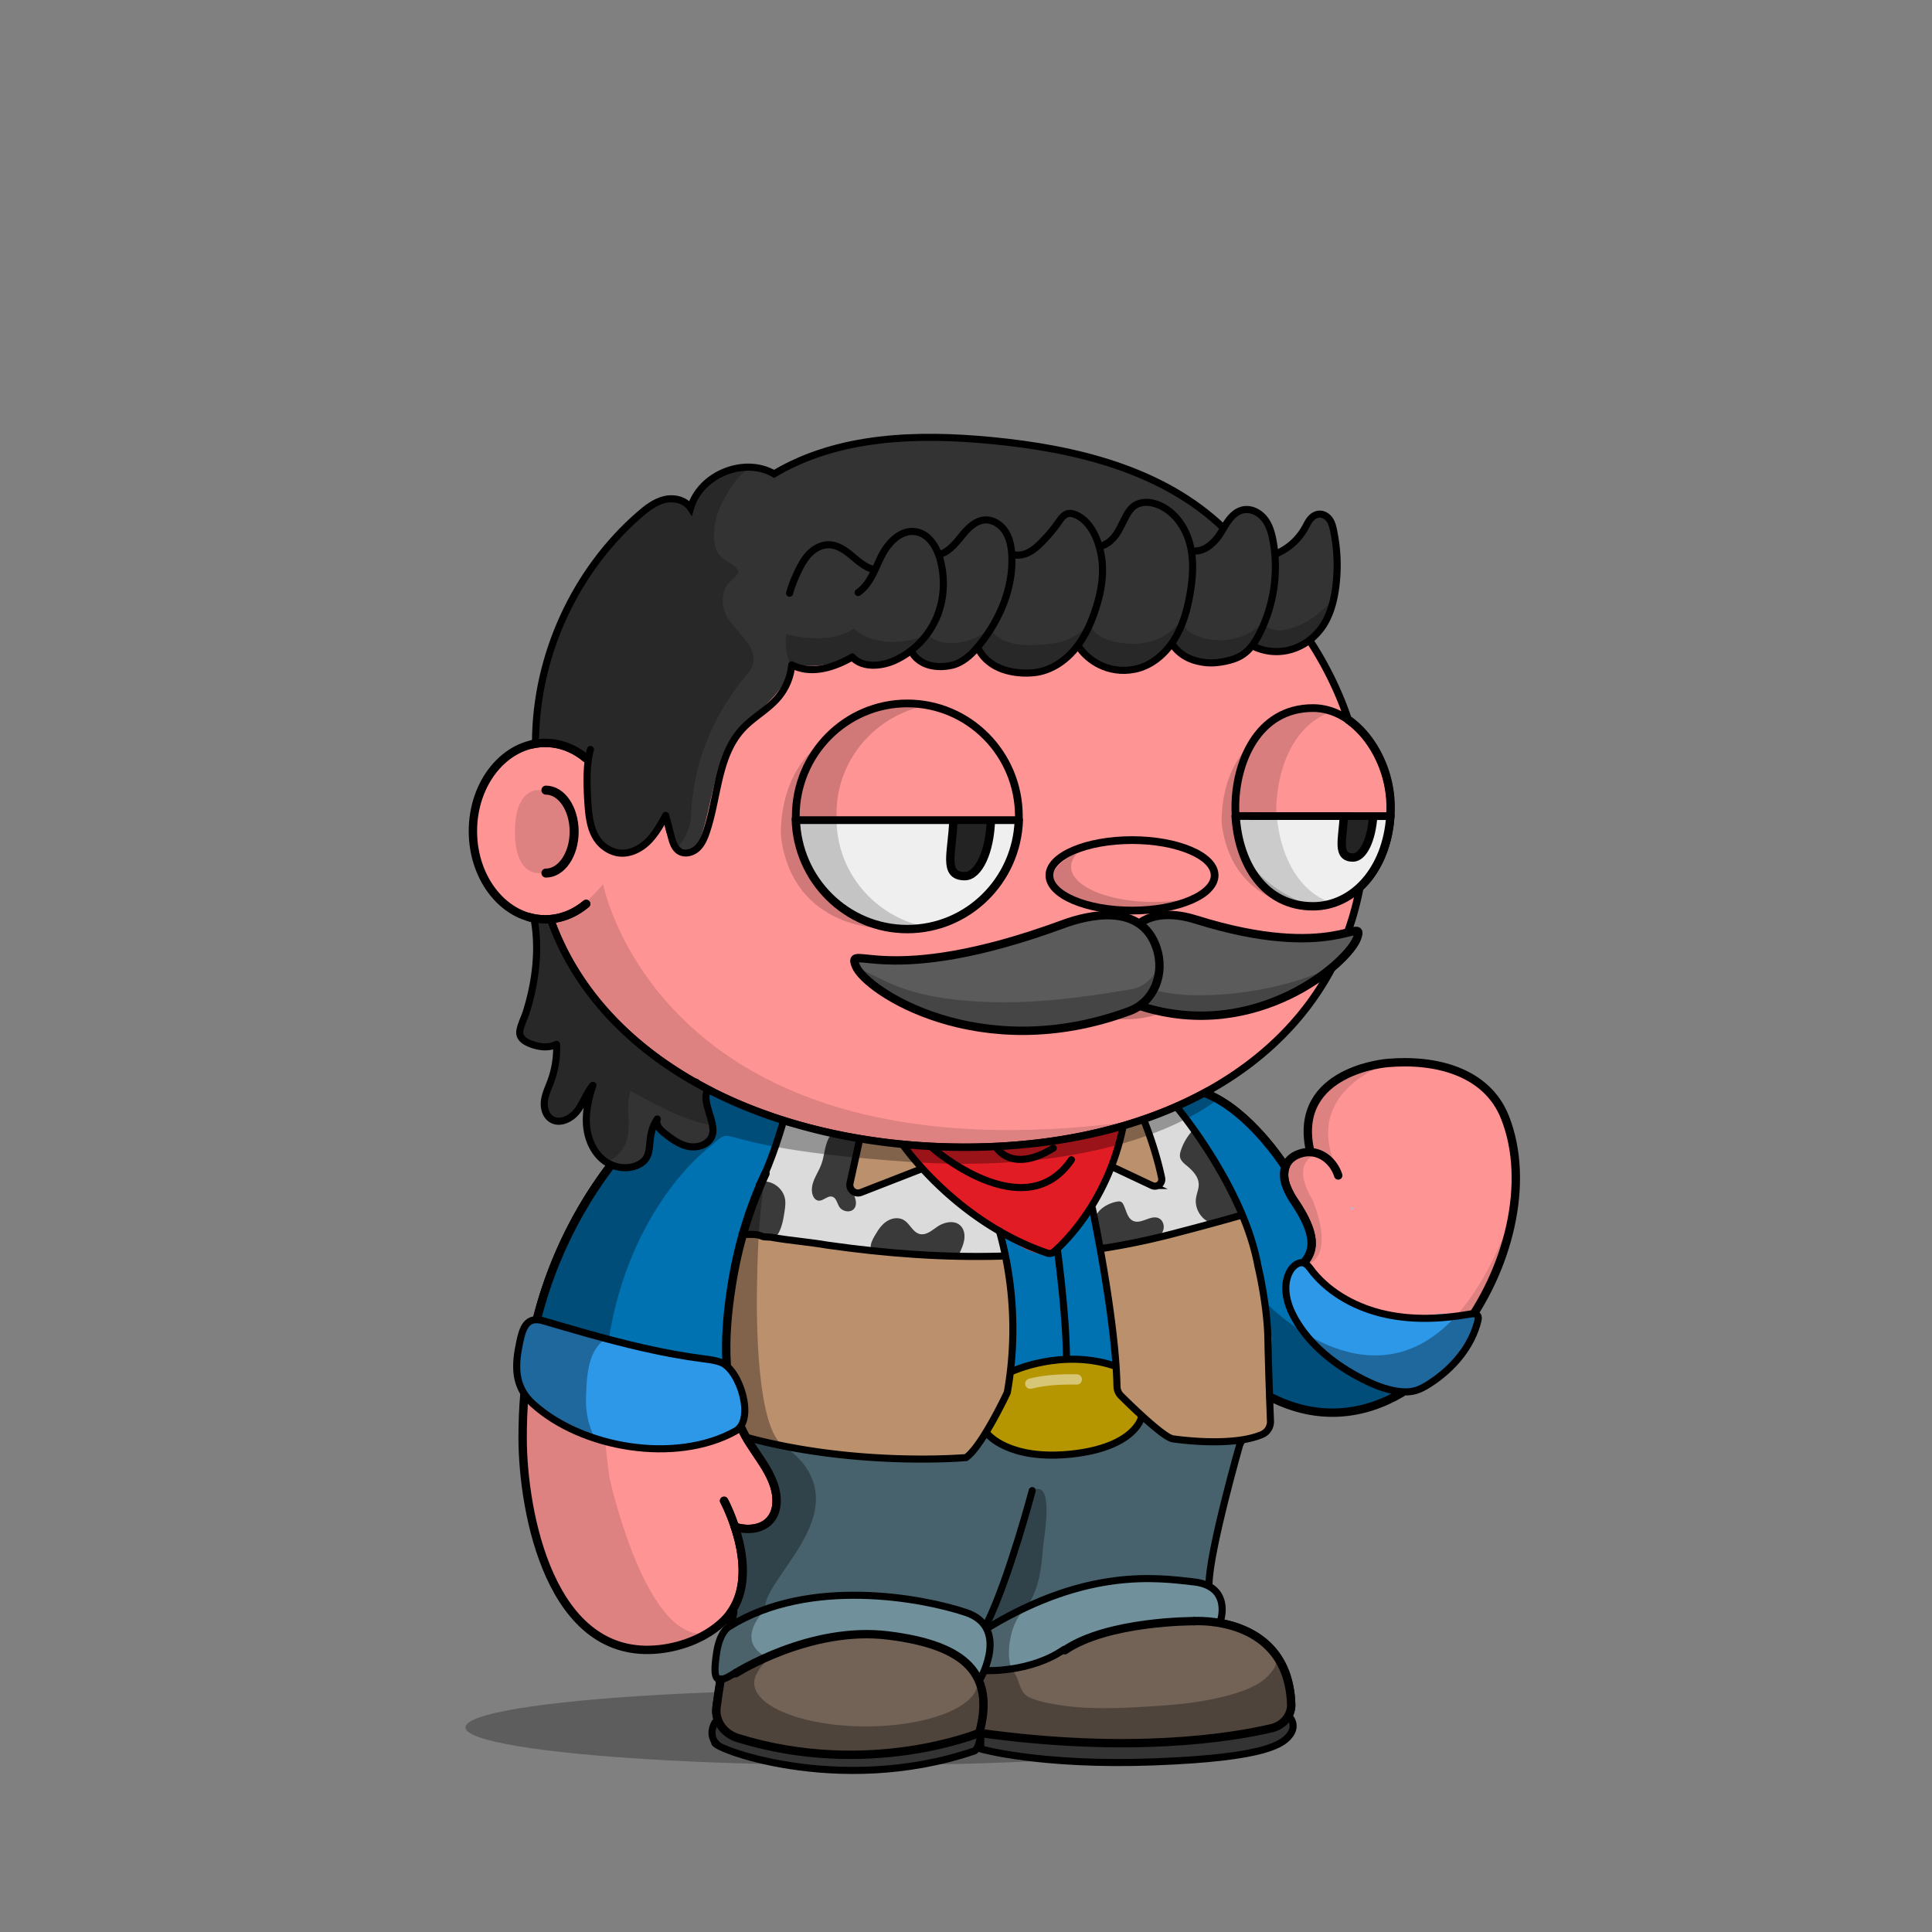 <svg xmlns="http://www.w3.org/2000/svg" xmlns:xlink="http://www.w3.org/1999/xlink" viewBox="0 0 3000 3000" width="100%" height="100%"><rect x="0" y="0" width="3000" height="3000" fill="#808080" stroke="none"/><defs><style>.cls-1-55{opacity:0.27;}.cls-2-55{fill:#ff9494;}.cls-3-55{opacity:0.13;}.cls-4-55,.cls-5-55{fill:none;stroke:#000;stroke-linecap:round;stroke-miterlimit:10;}.cls-4-55{stroke-width:13px;}.cls-5-55{stroke-width:14px;}</style></defs><g id="body_ground_shadwo-55" data-name="body ground shadwo"><ellipse class="cls-1-55" cx="1334.82" cy="2682.24" rx="612.02" ry="58.67"/></g><g id="body_color_copy_5" data-name="body color copy 5"><path class="cls-2-55" d="M1075.21,1684.92l-86.3,76.44-81.19,108.46-57.17,122.51-32.25,136.1-6.75,96.68,6.35,91.23L835,2395.21l31.39,75.86,38.09,50.13,47.54,31,78.62,9.8,53.8-18.18,39.91-27.63,14.26-12.89-9.88,50-15.22,91.24,2.66,29.33,13.85,17,51.09,17.73,78.1,16.35h75.62l66.58-5.32,48.93-8.42,52-13.82,24.82-6.52,41.94,6.07,126.13,9.16,99.75-.28,77.23-5.54,66.85-9.41,35-7.15,26.94-20.17,3.93-17.17-4.13-32.14-26.1-52.19-43.66-30.74-77-13.9,10.76-205.51s11.6-13.31,15.48-16.39,47-58.42,47-58.42l25-55.24,10.56-19.26,31.14,13.27,62.08,11.3,70.55-7.08,44-23.38,49.3-35.46,42.09-44.1,45.13-60.73,24.32-63.88,17.23-65.23,5.15-65.54-6.61-53.5-17.62-48.7-32.84-34.56-44.43-25.16-50.48-7-43.5-2.38-47.62,10.35-47.78,27.42L2036,1718.43l-4.92,39.57,4.92,33.29-26.16,5.63-11.5,8.85-4.35,6.33-38.65-58.25-40.72-31.51-40.6-26.81,31.43-17.16,63.7-49.54,45.12-49.55L2062,1514.7l25.66-53.08,19.46-60.16,29.37-70.06s31.26-75.48,29.16-85.93c-22.4-111.36-61.51-110.69-61.51-110.69l-17.37-31.47-26.54-55.74-22.12-48.66-38.92-53.08-40.7-42.47-35.39-32.73-84.93-62.81-67.24-33.62-70.78-27.43-73.43-21.23L1533,712.27l-76.08-3.54-109.71,10.61-100.85,26.55-81.4,33.62-67.24,37.15-77,58.39L963.2,934.33l-61.93,81.39-29.2,69-23.37,63.1-6.32,5.84L794.78,1169l-33.87,33-22.55,52v62.59l15.25,50.65L781,1405l52.34,22.55,25.51,2.22,26.54,65.47,44.24,61.93,38.93,41.58,61.93,50.43,47.77,29.19Z"/></g><g id="body_shadow" data-name="body shadow"><g class="cls-3-55"><path d="M1094.33,1787.19s-201.47,157.92-147.5,509.15c0,0,56.62,258.34,152.17,239.76l-45.17,19.08L987.54,2562l-45-14-53-42.94L852,2442.22s-19.3-58-20-60.58-15.21-73-15.21-73l-4.07-66,3.05-93.58,14.8-87.89,24.13-80.54,29.56-68.17,35.67-59,31.53-47.85,30.94-37.14,43.33-39.74,34.35-32.8,20.29-14.44-27.3-18.43-64-47.48-59.57-58.39-27.71-38.8-42.45-63.51-.62-25.09,42.47-18.58,35.39-38s89.35,468.89,829,367.15c13.61-1.87-115.08,25.45-101.63,22.66l90.13-18.72,59.92-21.23,59.94-27.48,16.88,11.15s-138.51,121.21-481.78,97.32S1157.34,1736.76,1094.33,1787.19Z"/><path d="M887.11,1291.31c0,35.64-22.14,64.54-49.45,64.54s-38.13-28.59-38.13-64.23,10.82-64.85,38.13-64.85S887.11,1255.67,887.11,1291.31Z"/><path d="M1573.17,2594.76c5-22.44,11.15-45.09,15.5-66,9.65-46.4,21-93.08,27.47-140,1.38-10.09,10.82-41.24-4.4-41.86a345.39,345.39,0,0,0-47.38,1.36l-45,207c-2.76,12.73-5.54,25.71-4.26,38.67,1.7,17.12,10.15,32.84,11.64,50,1.1,12.68-9.17,31.37,0,42.38,4.14,5,11.17,6.24,17.6,7.11,54.93,7.46,110,10.25,165.29,12.64h.92l112.2-1.68a17.54,17.54,0,0,0,1.77-.12l105.39-13.38,40.32-6.53a15.92,15.92,0,0,0,7-3l13.67-10.24c19.81-14.84,7.66-38.52,6.72-57.27l-8.71-23.49-9.17-10c5.94,6.46-12.78,24.53-16.48,27.49-13.29,10.63-30,17-46.12,22-49.56,15.11-100.57,18.33-151.92,21.17-41.23,2.29-82.9,2.88-123.77-3.88-14.26-2.36-29.29-5.19-42.53-11.13C1581.78,2628.28,1568.73,2614.52,1573.17,2594.76Z"/><path d="M1964,2021.1s239.6,257.11,382-130.4l-20.31,76.86L2277.13,2057l-57.28,64.14-72.94,47.35-81.48,18.63-48.89-5-53.72-19.66v-31.7l5.41-52.55Z"/><path d="M2047.55,1791.7s-47.47,7.88-9.43,71.58c0,0,38.93,88.47-12.38,101.74,0,0,7.07-21.24,8.84-23s-1-30.6-1-30.6l-15.51-33.06s-18.7-31.29-20.56-36,4.37-40.57,4.37-40.57l22.84-10.07,20.1-2.71Z"/><path d="M2158.44,1650.06s-139.78,42.47-82.27,165.44l-16.53-15s-22.62-9.72-24.28-13.26-4.87-29.41-4.59-31.07,5.2-35,5.2-35l19.58-28,29.33-21.85Z"/><path d="M910.12,1177.54s78.74-358.22,369.81-437l-115,38.93-81,47.6-83.15,68.5-73.31,85.71-52.94,78.26-27.88,94,40.48,9.18Z"/><path d="M1527.19,2638.53,1517,2606.15a27.42,27.42,0,0,1,.89,6.92c0,37.38-77.63,67.68-173.4,67.68s-173.4-30.3-173.4-67.68c0-10.07,8.47-24.59,18.57-33.18l1.72-5.79a2.09,2.09,0,0,1-2.82-2.32L1229,2372.66a44.63,44.63,0,0,1,51.53-35c28.26,5,69.15,9.6,119.68,9.6-108.73,0-195.06-106.63-211.45-199.06-8.65-48.77-14.07-95.19-13.38-144.66.75-52.56,2.46-108.52,10.89-166.33a2.09,2.09,0,0,0-4-1.14c-22.2,50.76-92.27,233.07-29,385.72a1.4,1.4,0,0,0,.15.3l43,70.9a2.56,2.56,0,0,1,.24.56l4.42,17a62.9,62.9,0,0,1-1.35,36.2l-4.83,14.12a2.11,2.11,0,0,1-1.14,1.24l-26.61,11.66a2.06,2.06,0,0,1-1.07.16l-21.94-2.52a2.1,2.1,0,0,0-2.27,2.61l7.71,29.28a1.59,1.59,0,0,1,.06.38l3.63,49.69a2.11,2.11,0,0,1-.08.75l-14.6,49.1-.06.26-24.2,149.68a2.1,2.1,0,0,0,0,.79l6,26.41a2.08,2.08,0,0,0,1.18,1.45l59.31,26.68a2,2,0,0,0,.49.15l69,12.26.26,0,84.09,4h.26l60.19-4.53.24,0,83.39-16a1.05,1.05,0,0,0,.24-.06l40.42-13a2.09,2.09,0,0,0,1.43-1.73l6.33-50.94"/><path d="M1918.06,2248.79s-59.53,81.86-149.77,94c0,0,23,15,91.12-2.65l4.42-20.35,8.85-16.81,10.48-10.21"/></g></g><g id="Base_Body_V3" data-name="Base Body V3"><path class="cls-4-55" d="M1124.34,2330.45s65.27,121.25,0,185.71c-26,25.66-63.7,40.75-100.54,44.76-169.74,18.5-211.9-213.21-212.25-327.21-1.19-384.43,268.87-552.24,268.87-552.24"/><path class="cls-4-55" d="M1188.61,1822.33c-25.84,55.2-43,113.78-52.34,173.17-9.26,58.83-13.91,121.32.77,179.71,4.69,18.63,10.62,36.6,19.91,53.7,18.31,33.72,51.4,65.64,48.8,105.78-2.14,33.08-31.85,46-64.61,36.29"/><path class="cls-4-55" d="M1875.87,1822.33s102.57,98.45,91,287.14c0,0-3.62,117-95.28,193.58a25.6,25.6,0,0,0-9.21,18.23c-1.49,27.45-5.31,101.95-8.34,196,0,0,145.74-10.32,150.89,129,.65,17.51-12.29,33-30.87,37.34-61.79,14.38-217.56,40-453.39,7.15,0,0-171.42,71-375.08,8-21.91-6.79-35.72-26.6-33-47.6,3.64-28.11,11-75.14,26-147.9"/><path class="cls-4-55" d="M1142.45,2598.2s115.4-73.83,237.21-58.6,165.4,61,141,151.19"/><path class="cls-4-55" d="M1854.07,2517.33s-133.35-.74-200.62,45.13"/><line class="cls-4-55" x1="1511.37" y1="2594.76" x2="1564.29" y2="2347.39"/><path class="cls-4-55" d="M1962.82,2162.51c234.13,119.66,454.59-224.88,374-427.73-28.07-70.68-107.32-90.8-182.53-84.12,0,0-145.76,11-120.63,133.23"/><path class="cls-4-55" d="M2078,1825.24c-8.17-25.5-34.33-44.87-63.48-32.33-21.57,9.27-24.07,30.78-17,49.43a121.09,121.09,0,0,0,13,24.25c40.21,59.72,25.13,80.86,13.07,95.56"/><path class="cls-4-55" d="M1994,1809.24s-53-83.28-120-110.78"/><path class="cls-4-55" d="M910.12,1403.57c-18.06,15.13-39.93,24-63.49,24-62,0-112.3-61.34-112.3-137s50.28-137,112.3-137c23.56,0,45.43,8.85,63.49,24"/><path class="cls-5-55" d="M847.68,1226.92c24.22,0,43.86,28.83,43.86,64.39s-19.64,64.39-43.86,64.39"/><path d="M2129.2,1143.53a144,144,0,0,0-31.17-30.72,536.58,536.58,0,0,0-23-56.35c-32.82-68.83-79.79-130.63-139.61-183.69s-129.34-94.63-206.81-123.7c-80.17-30.08-165.32-45.33-253.08-45.33a723.09,723.09,0,0,0-219.4,33.67,674.64,674.64,0,0,0-187.55,93.24c-56,39.93-104,87.44-142.51,141.21-39.24,54.78-67.57,114.53-84.18,177.58a5.75,5.75,0,0,0,11.12,2.93c16.26-61.69,44-120.17,82.41-173.82,37.78-52.73,84.83-99.34,139.84-138.54a663,663,0,0,1,184.36-91.64,711.53,711.53,0,0,1,215.91-33.13c86.38,0,170.17,15,249,44.6,76.14,28.57,144.52,69.46,203.22,121.54s104.7,112.6,136.85,180a522.14,522.14,0,0,1,24.57,61.08c1.7,1.17,3.39,2.41,5.06,3.7.85.67,1.71,1.35,2.55,2l.54.43c.91.76,1.82,1.54,2.72,2.34l.82.73c.88.79,1.76,1.59,2.63,2.42.22.2.43.42.65.63a141.8,141.8,0,0,1,14.69,16.6c21.6,28.51,34,65.55,34,101.63,0,40.38-11.31,77.31-31.91,104.43h0c-.65.86-1.31,1.7-2,2.53-.89,1.11-1.79,2.18-2.69,3.24l-1,1.09c-.6.69-1.2,1.36-1.81,2-.38.42-.77.83-1.16,1.25-.57.6-1.14,1.19-1.72,1.78-.39.4-.78.81-1.18,1.2-.91.9-1.83,1.8-2.76,2.66-20,109.66-76.83,202.64-167.34,272.26-54.72,42.09-120.47,74.65-195.41,96.79s-157.82,33.42-245.91,33.42c-73.58,0-145.3-7.85-213.16-23.33S1154,1714,1098,1684.31c-117.39-62.14-199.49-151.36-237.44-258a5.75,5.75,0,0,0-10.83,3.85c38.92,109.43,122.91,200.84,242.89,264.35,56.87,30.1,120.69,53.35,189.67,69.09,68.7,15.67,141.28,23.62,215.72,23.62,89.2,0,173-11.4,249.17-33.89,76.31-22.54,143.31-55.75,199.16-98.7,91.16-70.12,149-163.31,170.49-273.08a136.34,136.34,0,0,0,12.27-13.43c23.68-29.62,36.73-70.49,36.73-115.08C2165.83,1214.15,2152.48,1174.25,2129.2,1143.53Z"/></g><defs><style>.cls-1-96{fill:#333;}.cls-1-96,.cls-1-964-96,.cls-1-966-96,.cls-1-968-96{stroke:#000;}.cls-1-96,.cls-1-964-96,.cls-1-966-96,.cls-1-967-96{stroke-linecap:round;}.cls-1-96,.cls-1-964-96,.cls-1-966-96,.cls-1-967-96,.cls-1-968-96{stroke-miterlimit:10;}.cls-1-96,.cls-1-966-96,.cls-1-968-96{stroke-width:11px;}.cls-2-96{fill:#8cc9ff;}.cls-3-96{fill:#e21c24;}.cls-4-96{fill:#0071b1;}.cls-5-96{fill:#dbdbdb;}.cls-6-96{fill:#bb916d;}.cls-7-96{fill:#3a3a3a;}.cls-8-96{fill:#b59600;}.cls-9-96{fill:#2d98e8;}.cls-1-960-96{fill:#48626d;}.cls-1-961-96{fill:#70909b;}.cls-1-962-96{fill:#736357;}.cls-1-963-96{opacity:0.32;}.cls-1-964-96,.cls-1-965-96,.cls-1-966-96,.cls-1-967-96,.cls-1-968-96{fill:none;}.cls-1-964-96{stroke-width:13px;}.cls-1-967-96{stroke:#fff;stroke-width:16px;opacity:0.46;}</style></defs><g id="COWBOY"><path class="cls-1-96" d="M1522.92,2687.58c-1,26.64-9.55,31.16-9.55,31.16-213.59,72.8-415.44-7.22-403.1-13.57,0,0-10.52-12.06,0-30.66"/><path class="cls-1-96" d="M1999.94,2665.46c4.6,0,12.57,13.57,4.53,26.14-10.3,16.1-36.19,37.7-212.63,44.24s-268.92-20.11-268.92-20.11v-42"/><path class="cls-2-96" d="M1030.44,1649.18l7.67,4.68q-5.37-3.66-10.78-7.22Z"/><path class="cls-3-96" d="M1567,1925c20,12,42,26,67,23,54.43-55.24,99-125,107.85-202.31-65.62,21.32-131.25,31.25-198.56,33.92,5.24.06,10.48.18,15.71.39-5.23-.21-10.47-.33-15.71-.39-3.76.15-7.52.29-11.29.39,3.77-.1,7.53-.24,11.29-.39-43.77-.45-87.63,3.86-132.29-.61-3.18-.34-6.35-.7-9.51-1.06C1443.08,1840.22,1501.16,1886.05,1567,1925Z"/><path class="cls-4-96" d="M1569,2133c50.62-23.82,113-33.83,166.78-10.52-12.53-85.64-19.54-169.16-41.17-250-17.3,27.32-38.1,52.65-60.61,75.49-25,3-47-11-67-23q-5.45-3.23-10.81-6.51C1578.18,1987.86,1579.38,2061.32,1569,2133Z"/><path class="cls-2-96" d="M1737,2123l-1.22-.52c.07.51.15,1,.22,1.52C1736,2124,1738,2124,1737,2123Z"/><path class="cls-4-96" d="M1159,1893c14-47,39-89,56-135a88.46,88.46,0,0,0,4-10.78l-1-.22c-40-9,35.8,10.57-1.2-7.43-10.06-4.65-131.12-49.87-140.8-56.37l-.79,1.72-86.3,76.44-81.19,108.46-57.17,122.51-13.87,58.53c80.51,18.71,152.57,37.41,234.32,55.14,11,2,20,3,31,4,7.56,1.68,18,1.95,22.26,6.74C1123.37,2040.82,1136.8,1967.27,1159,1893Z"/><path class="cls-5-96" d="M1430.7,1816.12c-21.93,10.28-44.6,19.21-66.7,29.88-14,6-33,12-39,1-11.9-22.89,2.18-51.64,10-77.82-38.25-5.81-76.42-13-116-22a88.46,88.46,0,0,1-4,10.78c-17,46-42,88-56,135q-3.51,11.73-6.71,23.45c10.07,1,20.7-1,29.71,2.55,6,3,13,1,20,3,30,5,57,7,86,12,93.61,13.37,185.36,20.13,277,17.42q-3.69-16.59-8.85-32.93C1508.86,1889.54,1465.91,1856.64,1430.7,1816.12Z"/><path class="cls-6-96" d="M1288,1934c-29-5-56-7-86-12-7-2-14,0-20-3-9-3.6-19.64-1.54-29.71-2.55-18.15,66.34-28.83,132.36-28,200.29A7.51,7.51,0,0,1,1126,2120c9,40.68,14.59,80,33.62,115.92,114.47,20.2,229.06,41.2,346.38,23.08,10.81-2,19.69-20.34,27.58-33.32.14-1.57.28-3.14.42-4.68,2-20,22-33,27-52,4.14-13.26,8.3-25.84,13-38.29q-2.52,1.13-5,2.29c8.75-60.44,9.27-122.14-4-181.58C1473.36,1954.13,1381.61,1947.37,1288,1934Z"/><path class="cls-7-96" d="M1298.57,1762.53c-2.37-.53-4.91-1-7.15-.11s-3.72,3.19-4.83,5.39c-6.33,12.5-6.43,27.23-11.29,40.37-2.89,7.83-7.43,15-10.71,22.62s-5.3,16.39-2.83,24.36c1.31,4.21,4.31,8.35,8.66,9.11,7.65,1.32,14.42-8.23,21.89-6.09,6.32,1.81,7.46,10.07,10.9,15.68,4.92,8,18.39,10,23.66,2.17,3.1-4.59,2.61-10.75.85-16s-4.62-10.1-6.06-15.45c-2.92-10.82.31-22.24,3.52-33,2.22-7.43,15.09-35.19,9.91-41.27-2.34-2.76-10.29-2.14-13.55-2.71C1313.84,1766.28,1306.2,1764.22,1298.57,1762.53Z"/><path class="cls-7-96" d="M1202.42,1923.25c10.48-10.39,13.29-26,15.57-40.59,1.07-6.86,2.14-13.85,1-20.69-2.57-15.64-17.93-28.09-33.76-27.37-10.85,26.48-21.81,53.31-31,80.42A213,213,0,0,0,1202.42,1923.25Z"/><path class="cls-6-96" d="M1325,1847c6,11,25,5,39-1,22.1-10.67,44.77-19.6,66.7-29.88a377.86,377.86,0,0,1-29.21-38.18c-22.38-2.52-44.44-5.42-66.48-8.76C1327.18,1795.36,1313.1,1824.11,1325,1847Z"/><path class="cls-8-96" d="M1733.05,2121.35c-51.34-21.09-110.22-12.4-159,9.36-4.71,12.45-8.87,25-13,38.29-5,19-25,32-27,52-.14,1.54-.28,3.11-.42,4.68l.42-.68c37,38,95,39,145,32,36.82-5.81,77.4-19.14,93.53-55.44-9.36-13.7-22.42-26-30.53-39.56C1734.94,2151.41,1733.37,2136.34,1733.05,2121.35Z"/><path class="cls-4-96" d="M1995,2012c-5.3-22.08,8.12-54.28,32-53.25,7.49-17.33,12.72-35.58,6-54.75-11.77-31.94-41.9-60.35-40.52-94.13l-37.17-56-40.72-31.51-37.83-25c-10.85,4.45-21.76,9-32.76,13.64-5.75,2.51-11.56,4.86-17.43,7.1,6.6,8.44,12.19,17.83,18.43,26.9,2,5,7,8,9,12,39,60,79,110,94,179,17.06,79,20.42,154,28.16,232.2l17.8,7.58,61.23,17.32,71.42-4.66,35.57-25.76C2087.39,2137.15,2015.84,2093.68,1995,2012Z"/><path class="cls-9-96" d="M2164,2044c-55-8-109-35-138-83l1-2.25c-23.87-1-37.29,31.17-32,53.25,20.84,81.68,92.39,125.15,167.18,150.68l8.37-6.06,30-.85,50.76-35.9L2292,2061C2310.59,2021.1,2204.91,2049.34,2164,2044Z"/><path class="cls-5-96" d="M1928.29,1887.32c-19.39-46.44-49.43-86.07-78.9-131.42-2-4-7-7-9-12-6.24-9.07-11.83-18.46-18.43-26.9-15.9,6-32.19,11.22-48.64,16.31,5.4,17.13,10.85,34.17,17.07,51.59,6,18,18,43,2,60-24-10-45-25-68-35a19.47,19.47,0,0,0-2.74-1.5,341.33,341.33,0,0,1-31.65,63c5.87,21.94,10.66,44.09,14.78,66.42q58-8.46,116.61-22.94Q1875.66,1901.54,1928.29,1887.32Z"/><path class="cls-6-96" d="M1932.9,1888.41c-35.13,9.56-70.72,18.67-106.9,27.59q-58.66,14.58-116.61,22.93c11.06,59.91,17.26,121.17,26.39,183.55l1.22.52c1,1-1,1-1,1-.07-.51-.15-1-.22-1.52-.91-.39-1.82-.75-2.73-1.13.32,15,1.89,30.06,9,40.65,8.11,13.51,21.17,25.86,30.53,39.56.51-1.16,1-2.35,1.47-3.56,15,13,28,31,47,35,34.9,8.28,71.19,4.67,105.79,7,.3-1.86.48-2.95.48-2.95l41.3-16.57,2.73-54.31,4.86,2.07c-7.74-78.2-11.1-153.18-28.16-232.2A273.2,273.2,0,0,0,1932.9,1888.41Z"/><path class="cls-6-96" d="M1797,1846c16-17,4-42-2-60-6.22-17.43-11.67-34.46-17.07-51.6-11.26,3.49-22.59,6.93-33.93,10.6l-2.15.69a270.74,270.74,0,0,1-15.59,63.8A19.48,19.48,0,0,1,1729,1811C1752,1821,1773,1836,1797,1846Z"/><path class="cls-1-960-96" d="M1169,2510c19-7,36-17,55-22,85-21,167-17,251,5,24,7,47,16,64,35,91-58,199-93,310-73a261.54,261.54,0,0,1,33.42,7.76l-5.12-7.88,24.5-129.72s10.33-35.63,14.2-38.7c3.28-2.6,9.08-36.25,10.79-46.5-34.6-2.29-70.89,1.32-105.79-7-19-4-32-22-47-35-15,39-57,53-95,59-50,7-108,6-145-32-8,13-17,32-28,34-117.32,18.12-231.91-2.88-346.38-23.08A174.88,174.88,0,0,0,1175,2260c7,9,12,20,17,30,2,3,1,6,2,9,11,19,16,47-2,62-16,12-37,9-55,7,10,35,24,73,10,109a259.41,259.41,0,0,1-14.71,32l6.31-5.71-7.78,17.54c6.34-.16,12.54-1.48,19.18-2.81C1157,2517,1163,2512,1169,2510Z"/><path class="cls-1-961-96" d="M1518,2606a6.38,6.38,0,0,0,6,0c4-4,4-12,9-12,31,5,59-5,85-17,88.35-42.72,181.41-61.87,277.36-62l-1.12-34-11.82-18.21A261.54,261.54,0,0,0,1849,2455c-111-20-219,15-310,73-17-19-40-28-64-35-84-22-166-26-251-5-19,5-36,15-55,22-6,2-12,7-19,8-6.64,1.33-12.84,2.65-19.18,2.81l-16.47,37.06-.51,52.45c6.07-1.65,11.79-5.34,17.16-8.32C1248,2538,1416,2494,1518,2606Z"/><path class="cls-1-962-96" d="M2000.83,2614.16l-26.1-52.19-43.66-30.74-35.68-15.31,0-1c-95.95.16-189,19.31-277.36,62-26,12-54,22-85,17-5,0-5,8-9,12a6.38,6.38,0,0,1-6,0c-102-112-270-68-387-4-5.37,3-11.09,6.67-17.16,8.32l-.34,34.17,2.66,29.33,13.85,17,51.09,17.73,78.1,16.35h75.62l66.58-5.32,48.93-8.43,52-13.81,24.82-6.52,41.94,6.07,126.13,9.16,99.75-.28,77.23-5.54,66.85-9.41,35-7.15,26.94-20.17,3.93-17.17Z"/><path class="cls-1-963-96" d="M1765.63,1740.3l-.62.08-3.4,1.21C1766.13,1740.51,1768,1740,1765.63,1740.3Z"/><path class="cls-1-963-96" d="M1870.56,1697.1l3.64-1.43-.21-.14Z"/><path class="cls-1-963-96" d="M1874.2,1695.67l-3.64,1.43L1814.05,1723l-19.4,6.87c-124.86,54.28-261.56,55.58-394.65,45.12-56-5-110-20-168-30-56.11-10.64-101.93-39.06-152.84-62.64l-19,13.55-34.35,32.8-43.33,39.74-30.94,37.14L920,1853.44l-35.67,59-29.56,68.17-21.63,72.19c9.09,1.71,18.09,3.55,26.88,5.19,26,5,50,14,76,21,3,.74,6,1.2,9.11,1.7,31.16-201,149.22-293.51,149.22-293.51,63-50.43-28.5-7.08,314.76,16.81s481.78-97.32,481.78-97.32Z"/><path class="cls-1-963-96" d="M1573.17,2594.76c-12.55-17.1-6.42-69.86,14.1-91.49,25.26-26.64,29.64-65.47,32.42-100.4,1.13-14.08,15.14-89.87-7.29-90.78-15.8-.63,6.18,1-9.55,2.52-10.94,50.32-48.49,132.27-65.47,194.35-6.3,23.05,3.56,34.81-.5,53.5-2.76,12.72-11,32.55-9.69,45.51,1.7,17.12-1.91,18.73-.42,35.86,1.1,12.68-9.17,31.37,0,42.38,4.14,5,11.17,6.24,17.6,7.11,54.93,7.46,110,10.25,165.29,12.64h.92l112.2-1.68a17.54,17.54,0,0,0,1.77-.12l105.39-13.38,40.32-6.53a15.92,15.92,0,0,0,7-3l13.67-10.24c19.81-14.84,7.66-38.52,6.72-57.27l-8.71-23.49-9.17-10c5.94,6.46-12.78,24.53-16.48,27.49-13.29,10.63-30,17-46.12,22-49.56,15.11-100.57,18.33-151.92,21.17-41.23,2.29-82.9,2.88-123.77-3.88-14.26-2.36-29.29-5.19-42.53-11.13C1581.78,2628.28,1585.17,2611.09,1573.17,2594.76Z"/><path class="cls-1-963-96" d="M1964,2021.1l11.32,57.58-5.42,52.55,1.33,31.67,45.35,19.27,64.58,12.24,114-34.78,52.08-32.17,46-70.18,1.38-14.41c-8.55,1.06-27.34,2.64-35.87,2.93C2122.74,2191.47,1964,2021.1,1964,2021.1Z"/><path class="cls-1-963-96" d="M1527.19,2638.53,1517,2606.15a27.42,27.42,0,0,1,.89,6.92c0,37.38-77.63,67.68-173.4,67.68s-173.4-30.3-173.4-67.68c0-10.07,8.47-24.59,18.57-33.18l1.72-5.79a2.09,2.09,0,0,1-2.82-2.32s-46.13-18.91-3.95-68.51c3.15-3.7,4.11-15.72,6.23-20.71a151.7,151.7,0,0,1,11.5-21.25c21.39-34.23,49.81-67.47,60.93-107.51,12.69-45.67-8.32-83.36-46.49-108.38-41.42-27.16-42.07-192.46-41.38-241.93.75-52.56,2.46-108.52,10.89-166.33a2.09,2.09,0,0,0-4-1.14c-22.2,50.76-92.27,233.07-29,385.72a1.4,1.4,0,0,0,.15.3l43,70.9a2.56,2.56,0,0,1,.24.56l4.42,17a62.9,62.9,0,0,1-1.35,36.2l-4.83,14.12a2.11,2.11,0,0,1-1.14,1.24l-26.61,11.66a2.06,2.06,0,0,1-1.07.16l-21.94-2.52a2.1,2.1,0,0,0-2.27,2.61l7.71,29.28a1.59,1.59,0,0,1,.06.38l3.63,49.69a2.11,2.11,0,0,1-.08.75l-18.58,52.8c0,.08,3.94-3.53,3.92-3.44l-24.27,59.06c-2.11,4.84,0,91.15.09,91.41l6,26.41a2.08,2.08,0,0,0,1.18,1.45l59.31,26.68a2,2,0,0,0,.49.15l69,12.26.26,0,84.09,4h.26l60.19-4.53.24,0,83.39-16a1.05,1.05,0,0,0,.24-.06l40.42-13a2.09,2.09,0,0,0,1.43-1.73l6.33-50.94"/><path class="cls-1-964-96" d="M834.6,2045c65.14-251.26,245.82-363.54,245.82-363.54"/><path class="cls-1-964-96" d="M1124.34,2330.45s58.77,109.17,9,175.41"/><path class="cls-1-964-96" d="M1150.8,2216.43c1.88,4.21,3.91,8.37,6.15,12.48,18.31,33.72,51.4,65.64,48.8,105.78-2.14,33.08-31.85,46-64.61,36.29"/><path class="cls-1-964-96" d="M1188.61,1822.33c-25.84,55.2-43,113.78-52.34,173.17-6.39,40.57-10.58,82.87-7.75,124.37"/><path class="cls-1-964-96" d="M1135,2521.22q1.74-8.7,3.64-17.95"/><path class="cls-1-964-96" d="M1854.07,2517.33s145.74-10.32,150.89,129c.65,17.51-12.29,33-30.87,37.34-61.79,14.38-217.56,40-453.39,7.15,0,0-171.42,71-375.08,8-21.91-6.79-35.72-26.6-33-47.6,1.46-11.24,3.51-25.49,6.4-43.2"/><path class="cls-1-964-96" d="M1142.45,2598.2s115.4-73.83,237.21-58.6,165.4,61,141,151.19"/><path class="cls-1-964-96" d="M1854.07,2517.33s-133.35-.74-200.62,45.13"/><path class="cls-1-964-96" d="M1972.82,2169.34c72.84,37.23,143.4,28.86,203.61-6.44"/><path class="cls-1-964-96" d="M1996.56,1810.29c-4,9.72-3.12,21.36,1,32a121.09,121.09,0,0,0,13,24.25c36.84,54.72,27.27,77,16.13,91.71"/><path class="cls-1-964-96" d="M1994,1809.24s-53-83.28-120-110.78"/><path d="M1872.62,1689.09c-39,21.61-82.09,39.41-128.7,53.18-75.08,22.17-157.82,33.42-245.91,33.42-73.58,0-145.3-7.85-213.16-23.33S1154,1714,1098,1684.31q-8.79-4.65-17.3-9.51a66.3,66.3,0,0,1-9.53,7.79q10.53,6.09,21.45,11.89c56.87,30.1,120.69,53.35,189.67,69.09,68.7,15.67,141.28,23.62,215.72,23.62,89.2,0,173-11.4,249.17-33.89,50.46-14.91,96.85-34.48,138.64-58.45C1881.68,1692.49,1877.6,1689.62,1872.62,1689.09Z"/><path class="cls-7-96" d="M1361.77,1913.14c4.4-7.2,10-14,17.35-18s16.9-5,24.18-.71c9.69,5.67,14.12,19.21,25,21.75,10,2.33,19-5.87,27.49-11.58,10.72-7.18,26.5-10.4,35.69-1.33,5.17,5.11,6.82,13,6,20.21s-3.75,14-6.67,20.69c-1,2.29-2.13,4.73-4.29,6a11.87,11.87,0,0,1-5.39,1.13,537.53,537.53,0,0,1-85.19-2.82c-9.74-1.1-33.47-.36-41.2-6.53S1357.86,1919.54,1361.77,1913.14Z"/><path class="cls-1-965-96" d="M1129.19,2128.3l13.26,3s393.84,82.19,818.57-7.83"/><path class="cls-2-96" d="M2099.47,1877.79a1.5,1.5,0,0,0,0-3,1.5,1.5,0,0,0,0,3Z"/><path class="cls-1-966-96" d="M1152.29,1916.45c9.85,1,20.25-1,29.06,2.48,5.87,2.91,12.72,1,19.56,2.91,29.35,4.86,55.76,6.8,84.12,11.66,91.22,13,180.64,19.51,270,17"/><path class="cls-7-96" d="M1735.62,1865.71a9.17,9.17,0,0,1,4.77.31c1.87.79,3.08,2.62,4,4.43,4.66,9.11,6.1,21.53,15.54,25.49,12.65,5.31,27.56-10.32,39.78-4.07,6.23,3.18,8.71,11.45,6.64,18.14s-7.77,11.75-14.12,14.69-13.37,4-20.28,5.1q-31.18,4.83-62.37,9.64c-4-13.24-12.54-38.22-7.46-51.56C1706.74,1875.79,1723.79,1867.27,1735.62,1865.71Z"/><path class="cls-7-96" d="M1850.15,1757.38a84.43,84.43,0,0,0-16.41,28.76c-1.14,3.46-2.07,7.15-1.34,10.72,1.13,5.55,5.91,9.49,10.28,13.11,9,7.48,18.26,16.84,18.69,28.58.27,7.52-3.18,14.64-4.25,22.09-2.39,16.5,8.66,33.91,24.61,38.79,12.89,3.94,25.78-4.58,38.34-9.5,2.08-.82,4.32-1.76,5.47-3.69,1.53-2.57.55-5.85-.51-8.65-16.36-43.46-42.5-82.46-68.89-120.67-.67-1-1.56-2-2.73-1.94S1849,1757.5,1850.15,1757.38Z"/><path class="cls-1-966-96" d="M1709.39,1938.93a1103.22,1103.22,0,0,0,112-23.12c34.74-9,68.91-18.18,102.64-27.81"/><path class="cls-1-967-96" d="M1599.87,2148.59c23.68-5.91,47.83-7.07,72.13-6.61"/><path class="cls-9-96" d="M909.71,2070.05c60.31,16.93,120.89,32,183.61,40,9.32,1.2,18.8,2.32,27.39,6,28.49,12.21,52.09,89.06,21.42,106.11-92.9,51.67-238.83,26.84-314.92-42.6-29.51-26.93-27.78-59.86-20.12-95.79,4.49-21.08,10.47-40.43,36.51-32.83C865.66,2057.43,887.67,2063.86,909.71,2070.05Z"/><path class="cls-1-968-96" d="M909.71,2070.05c60.31,16.93,120.89,32,183.61,40,9.32,1.2,18.8,2.32,27.39,6,28.49,12.21,52.09,89.06,21.42,106.11-92.9,51.67-238.83,26.84-314.92-42.6-29.51-26.93-27.78-59.86-20.12-95.79,4.49-21.08,10.47-40.43,36.51-32.83C865.66,2057.43,887.67,2063.86,909.71,2070.05Z"/><path class="cls-1-968-96" d="M1216.8,1739.57s-17.59,63.84-38.7,102.54"/><path class="cls-1-968-96" d="M1335,1768.72l-15.09,68.38a12.66,12.66,0,0,0,16.95,14.52l95.36-37.16"/><path class="cls-1-968-96" d="M1723.48,1810.19c1,.36,40.89,19.14,65.3,30.66a10.66,10.66,0,0,0,15-11.84c-4.16-19.71-12.54-52.24-28.5-92"/><path class="cls-1-968-96" d="M1400.27,1775.26s82.33,121.52,226.17,170.56a10.33,10.33,0,0,0,10.15-2c18-15.76,84.15-80.19,107.5-195.21"/><path class="cls-1-966-96" d="M1447.52,1782.29s143.26,125.67,216.15,18.6"/><path class="cls-1-966-96" d="M1547.55,1782.29s23.63,40.22,88,.51"/><path class="cls-1-966-96" d="M1641.71,1939.19S1655.28,2036.8,1656,2107"/><path class="cls-1-966-96" d="M1551.89,1911.53a565.8,565.8,0,0,1,12.23,250.77s-39.29,83.95-64.12,101c0,0-168.59,15.08-340-31.17"/><path class="cls-1-966-96" d="M1572.18,2129.13s75.9-35.19,157.34-8.55"/><path class="cls-1-966-96" d="M1533.48,2226.64s32.67,41.72,130.69,31.17,108.07-56.3,108.07-56.3"/><path class="cls-1-966-96" d="M1926.31,2238.79s-49,170.82-49,222.09"/><path class="cls-1-966-96" d="M1895.39,2515.92s17.34-52.78-41.47-59.56-165.12-21.11-316.67,69.36"/><path class="cls-1-966-96" d="M1602.85,2314.61s-35.44,134.21-69.37,204.33"/><path class="cls-1-966-96" d="M1522.92,2605.65s44.64-79.17-22.92-101.79-243.23-55.8-367.64,21.86c0,0-14.58,7-19.61,40.72-7,46.62,0,49.76,30.16,30.16"/><path class="cls-1-966-96" d="M1531.47,2594.09s68.61,3.26,120.89-32.93"/><path class="cls-1-966-96" d="M1827.53,1719.46s103.35,123.53,125.67,245.8c0,0,14.57,59.82,15.58,113.6.77,41.15,3,101.72,4,127.91a21.52,21.52,0,0,1-12.87,20.55c-47.81,20.88-138.93,6.86-138.93,6.86-14.35-2.46-62.79-49.37-80.18-66.6a21.52,21.52,0,0,1-6.36-14.9c-2-105.08-38.12-275.89-38.12-275.89"/><path class="cls-1-966-96" d="M2002.09,1975.73c-11.27,22.56-3.74,50,8.7,71.93,23.4,41.35,62.69,72.3,105.53,94,16.57,8.37,34,15.57,52.38,18.51,9,1.43,18.28,1.82,27.12-.31s16.76-6.63,24.31-11.52c35.37-22.9,64.77-56.88,74.72-97.31.67-2.71,1.19-5.77-.35-8.11-2.34-3.55-7.67-3.17-11.92-2.41-43.41,7.71-88.4,9.71-131.44.23s-84.11-31.1-111.86-64.75c-4.73-5.73-10.25-16-18.73-15.3C2012.23,1961.3,2005.52,1968.86,2002.09,1975.73Z"/><path class="cls-1-963-96" d="M910,2170c1-30.39,1.92-73.38,31.13-91.34q-15.74-4.2-31.42-8.61c-22-6.19-44.05-12.62-66.11-19.06-26-7.6-32,11.75-36.51,32.83-7.66,35.93-9.39,68.86,20.12,95.79,25.77,23.52,59.56,41.92,96.58,54A130.09,130.09,0,0,1,910,2170Z"/></g><defs><style>.cls-1-351{fill:#333;}.cls-2-351{opacity:0.22;}.cls-3-351,.cls-4-351,.cls-5-351,.cls-6-351,.cls-7-351{fill:none;stroke:#000;}.cls-3-351,.cls-5-351{stroke-linejoin:round;}.cls-3-351,.cls-4-351,.cls-5-351,.cls-6-351{stroke-width:11px;}.cls-4-351,.cls-6-351,.cls-7-351{stroke-miterlimit:10;}.cls-5-351,.cls-6-351,.cls-7-351{stroke-linecap:round;}.cls-7-351{stroke-width:13px;}</style></defs><path class="cls-1-351" d="M989.48,800.6c11.83-10.3,24.8-20.28,40.15-23.55s33.58,2.12,40.66,16.12c12.6-46.71,67.24-77.31,113.65-63.66,5.34,1.57,10.68,3.65,16.25,3.56,6.67-.11,12.83-3.32,18.8-6.29,104.67-52.16,227.47-53,343.58-39.11,122.54,14.66,248.89,47.42,339.77,130.92-.66-23.49,35.22-32.19,53.23-17.1s21.77,40.86,24.21,64.23l59.68-59.91c2.58-2.59,5.32-5.27,8.84-6.24,11.44-3.14,18.34,12.24,20.06,24,5.91,40.44,10.95,82.82-2.83,121.3s-52.44,71.25-92.71,64.27c-7.22-1.25-14.37-3.71-21.68-3.13-10.79.86-19.82,8.09-29.37,13.2-32,17.19-75.56,8.91-99.06-18.82-20.4,22.16-47.72,39.38-77.75,41.8s-62.31-12.5-74.93-39.85a94.8,94.8,0,0,1-155.35,5.39c-23.36,29.84-74.62,31.22-99.56,2.68-25.95,20.77-64.62,24-93.67,7.87a136.75,136.75,0,0,1-92.24,12.7c-8.78,48.27-60.53,74.49-89.32,114.22-31.27,43.15-33.81,100-50.24,150.7-2.31,7.13-5.19,14.57-11.15,19.11-11.15,8.51-28.42,2.53-36.74-8.76s-10.08-26-11.56-39.92c-17,29.82-44.17,64.32-77.37,55.65-26.45-6.92-38.14-38.43-38.64-65.77s5.82-55.48-2.31-81.59c-3.44-11.06-34.3-19.21-43.93-21.13-11.59-2.3-27.31,1.44-33.4-11-5.14-10.54-1-28.48.09-39.52a450.57,450.57,0,0,1,7.17-47.38,469,469,0,0,1,75.66-174.92A447.33,447.33,0,0,1,989.48,800.6Z"/><path class="cls-2-351" d="M1999,977c-13,4-31,2-37-11-26,27-69,36-104,21-11-4-20-12-23-25-19,28-54,41-87,37-20-2-51-8-55-32a89.23,89.23,0,0,1-58,32c-32,4-79,8-97-23-25,21-73,34-98,9-34,16-85,18-114-9-31,20-70,17-105,9-2.4,16.79-.32,34.22,7.77,48.2.16-.74.3-1.49.44-2.24a136.75,136.75,0,0,0,92.24-12.7c29,16.15,67.73,12.9,93.67-7.87,24.94,28.54,76.2,27.16,99.56-2.68a94.8,94.8,0,0,0,155.35-5.39c12.62,27.35,44.91,42.26,74.93,39.85s57.35-19.64,77.75-41.8c23.5,27.73,67,36,99.06,18.82,9.55-5.11,18.58-12.34,29.37-13.2,7.31-.58,14.46,1.88,21.68,3.13,40.27,7,78.94-25.78,92.71-64.27a138.38,138.38,0,0,0,4-13.46C2050.59,952.74,2027.72,970.13,1999,977Z"/><path class="cls-2-351" d="M1073,1267c3-81,34-157,87-220,29-33-11-59-30-87-8-14-10-29-5-44,4-13,24-22,21-30-5-12-29-16-34-33-10-35,4-67,23-96,7.68-12.29,18-23.27,30-30.65-41.33-2-83.78,26.36-94.7,66.82-7.08-14-25.32-19.38-40.66-16.12s-28.32,13.25-40.15,23.55a447.33,447.33,0,0,0-72,80,469,469,0,0,0-75.66,174.92,450.57,450.57,0,0,0-7.17,47.38c-1.08,11-5.23,29-.09,39.52,6.09,12.47,21.81,8.73,33.4,11,9.63,1.92,40.49,10.07,43.93,21.13,8.13,26.11,1.81,54.24,2.31,81.59S926.38,1315,952.83,1322c33.2,8.67,60.39-25.83,77.37-55.65,1.48,14,3.24,28.62,11.56,39.92a32.34,32.34,0,0,0,10.36,9A69.33,69.33,0,0,0,1059,1307,77.37,77.37,0,0,0,1073,1267Z"/><path class="cls-1-351" d="M1098.85,1692.65c-10.61,18.69,15,52.14,6.46,71.88-5.6,13-22.1,18.36-36,15.69s-25.75-11.43-36.94-20.1c-7.22-5.6-15.23-14.07-11.75-22.53-19.28,28.79-3.82,54.17-24.75,68.32-17.33,11.72-42.07,8.64-58.49-4.31s-25.08-34-26.64-54.82,3.3-41.68,9.9-61.53c-10.07,11.85-14.85,27.37-24.28,39.74s-27.41,21.19-40.4,12.64c-8.86-5.84-11.86-17.79-10.54-28.33s6.12-20.26,9.79-30.22a147.24,147.24,0,0,0,9.06-57.45c-11.76,5.65-25.37,4.57-37.52.28-10-3.53-21.6-9.21-19.42-21.68,1.7-9.72,7-19.49,9.93-29,14.29-45.82,20.81-96.15,12.17-143.71,0,0,18.43,0,19.44,0s6.37-.63,6.37-.63L867,1456.74l19.43,37.53,25.13,42.56,32.17,37.2,33.18,33.84,47.25,35.86,44.23,31Z"/><path class="cls-2-351" d="M1098.85,1692.65l-30.5-17.87-44.23-31-47.25-35.86L943.69,1574l-32.17-37.2-25.13-42.56L867,1456.74l-11.73-29.82s-5.37.67-6.37.63-19.44,0-19.44,0c8.64,47.56,2.12,97.89-12.17,143.71-3,9.48-8.23,19.25-9.93,29-2.18,12.47,9.41,18.15,19.42,21.68,12.15,4.29,25.76,5.37,37.52-.28a147.24,147.24,0,0,1-9.06,57.45c-3.67,10-8.46,19.69-9.79,30.22s1.68,22.49,10.54,28.33c13,8.55,31-.28,40.4-12.64s14.21-27.89,24.28-39.74c-6.6,19.85-11.45,40.68-9.9,61.53s10.22,41.88,26.64,54.82c1.12.89,2.28,1.72,3.48,2.51,17-5,30.94-21.83,34.15-41.11,4-24-4-46,4-69,38.64,20.57,82.72,46.18,127.4,53.61C1103.29,1729,1090.89,1706.67,1098.85,1692.65Z"/><path class="cls-3-351" d="M829.42,1427.55c8.64,47.56,2.12,97.89-12.17,143.71-3,9.48-8.23,19.25-9.93,29-2.18,12.47,9.41,18.15,19.42,21.68,12.15,4.29,25.76,5.37,37.52-.28a147.24,147.24,0,0,1-9.06,57.45c-3.67,10-8.46,19.69-9.79,30.22s1.68,22.49,10.54,28.33c13,8.55,31-.28,40.4-12.64s14.21-27.89,24.28-39.74c-6.6,19.85-11.45,40.68-9.9,61.53s10.22,41.88,26.64,54.82,41.16,16,58.49,4.31c20.93-14.15,5.47-39.53,24.75-68.32-3.48,8.46,4.53,16.93,11.75,22.53,11.19,8.67,23,17.44,36.94,20.1s30.41-2.69,36-15.69c8.51-19.74-17.07-53.19-6.46-71.88"/><path class="cls-4-351" d="M831.56,1152.08c.56-133.66,61-265.9,161.4-353,11.48-10,23.95-19.63,38.66-23.26s32.22.23,40.73,12.88c15-52,83.11-79.74,129.67-52.91,100-59.5,223-62.83,338.54-51.63C1670.09,696.69,1805,729,1899.41,819.49"/><path class="cls-5-351" d="M1323.37,1020.26c-29.23,16.79-64,27.46-94,12.1A90.76,90.76,0,0,1,1209,1082.2c-15.82,19.15-38.86,31-55.82,49.17-39.26,42.05-37.89,106.56-56.44,161-3.19,9.34-7.24,18.81-14.64,25.33s-19,9.28-27.29,4c-7.5-4.74-10.31-14.14-12.55-22.72l-8.58-32.87c-7.9,14.48-16,29.2-27.78,40.74s-28.11,19.61-44.5,17.66c-9.85-1.18-19.11-5.92-26.45-12.6-17.27-15.73-20.45-40.81-22-64.12-2.87-43.4-1.1-65.56,3.9-84"/><path class="cls-6-351" d="M1332.51,920.08c19.07-13.26,26.15-36.83,36.43-57.2s29.92-40.93,53.12-37.2c20.36,3.28,32.51,23.76,37.76,43,8.18,30,6.54,62.55-5.89,91.13a128.83,128.83,0,0,1-65,65.86c-21.35,9.48-49.9,11.51-65.55-5.38"/><path class="cls-6-351" d="M1226.12,921.17c2.75-10.84,7.11-21.36,11.85-31.53,4.92-10.58,10.41-21.13,18.51-29.54s19.22-14.52,30.89-14.25c13.22.3,24.86,8.47,35,16.91s20.33,17.79,33.09,21.29"/><path class="cls-4-351" d="M1459.09,860.59c15.75-3.35,28.93-22.38,37.4-32.32s19-19.67,32-20.85,25.75,7.05,32.8,18.15,9.34,24.56,9.91,37.69c2.15,49.86-18.65,98.85-50,137.68-10.15,12.57-22,24.61-37.08,30.29-13.47,5-50.45,9.71-67.54-17.5"/><path class="cls-4-351" d="M1573,861.26c23.12,4.69,39.37-13.88,50.65-25.73a235,235,0,0,0,20-24.7c4-5.86,8.63-12.37,15.64-13.48,3.43-.54,6.93.36,10.16,1.64,16.51,6.55,27.41,22.63,33.82,39.19a129,129,0,0,1,7.91,32.44c2.9,26.3-2.38,52.94-10.86,78-7.21,21.36-16.91,42.17-31.36,59.46s-34,30.92-56.13,35.35c-18.7,3.75-71.68,4.81-93.13-35.07"/><path class="cls-4-351" d="M1709.41,848.19c33.51-10.72,32.53-52.93,55-64.6,11-5.72,24.6-4,36,1,23.84,10.47,40.19,34,47,59.15s5,51.83.67,77.5-11.48,51.11-25.44,73-35.44,40-60.87,45c-40.54,8-72.59-13.52-86.79-35.22"/><path class="cls-6-351" d="M1856.18,855.56c16.76,0,30.13-15,35.4-22.22,5.76-7.86,10-16.72,15.73-24.6s13.4-15,22.92-17c12.48-2.68,25.57,4.17,33.4,14.25s11.28,22.85,13.48,35.42a229.84,229.84,0,0,1-20.75,141.18c-6.68,13.37-15.08,26.52-27.68,34.56-7.92,5.06-17.1,7.82-26.31,9.72-11.17,2.3-22.73,3.41-34,1.52-8.43-1.41-31-4.57-47.07-26.68"/><path class="cls-4-351" d="M1981.46,860a93.11,93.11,0,0,0,45.32-40.9c2.49-4.49,4.64-9.2,8-13.19s8.29-7.28,13.85-7.55c6.34-.3,12.28,3.44,15.76,8.25s4.93,10.56,6.14,16.2a262.64,262.64,0,0,1,3.51,89.62c-2.39,17.88-6.71,35.73-15.38,51.94-20.17,37.68-64.09,57.47-105,42.31a83.44,83.44,0,0,1-7.72-3.32"/><path class="cls-7-351" d="M825.85,1155.9a93,93,0,0,1,20.78-2.34c23.56,0,45.43,8.85,63.49,24"/><path class="cls-7-351" d="M910.12,1403.57c-18.06,15.13-39.93,24-63.49,24a93,93,0,0,1-25.56-3.57"/><path d="M1110.77,1690.88q-6.43-3.24-12.77-6.57c-117.39-62.14-199.49-151.36-237.44-258a5.75,5.75,0,0,0-10.83,3.85c38.92,109.43,122.91,200.84,242.89,264.35,4.2,2.22,8.46,4.4,12.74,6.55A15.07,15.07,0,0,1,1110.77,1690.88Z"/><defs><style>.cls-1-251{fill:#efefef;}.cls-1-251,.cls-2-251,.cls-5-251{stroke:#000;}.cls-1-251,.cls-5-251{stroke-linecap:round;}.cls-1-251,.cls-2-251{stroke-miterlimit:10;stroke-width:13px;}.cls-2-251{fill:#232323;}.cls-3-251{opacity:0.18;}.cls-4-251{opacity:0.15;}.cls-5-251{fill:none;stroke-linejoin:round;stroke-width:12px;}</style></defs><g id="UPPER_REG" data-name="UPPER REG"><path class="cls-1-251" d="M1582,1273.48c-3.14,94-79.44,169.2-173.12,169.2-94.24,0-170.91-76.14-173.16-170.92"/><path class="cls-2-251" d="M1538.64,1273.48c-1.4,48.58-19.05,87-40.63,87-34.86,0-18.91-38.28-17.64-87"/><path class="cls-1-251" d="M2158.88,1267.15c-5.31,82.79-57.05,140.16-120.09,140.16-74.86,0-115.51-64.55-120.1-139.84"/><path class="cls-2-251" d="M2132.31,1267.12c-2.45,36.54-15.59,64.45-31.43,64.45-25.57,0-16.16-27.8-14.08-64.42"/><path class="cls-3-251" d="M1299,1271.76c0-.91,0-1.81,0-2.72h0c0-.52,0-1,0-1.57s0-1,0-1.57h0c0-.91,0-1.81,0-2.73,0-83.72,61-153.38,141.56-168.06a176.42,176.42,0,0,0-31.65-2.86c-95.66,0-173.21,76.53-173.21,170.92,0,.91,0,1.82,0,2.72h0c0,.52,0,1,0,1.57s0,1,0,1.57h0c0,.91,0,1.81,0,2.72,0,94.4,77.55,170.92,173.21,170.92a176.42,176.42,0,0,0,31.65-2.86C1360,1425.15,1299,1355.49,1299,1271.76Z"/><path class="cls-4-251" d="M1981.8,1254.76h2.94l-3-.12c0-.37,0-.74,0-1.11s0-.75,0-1.12l3-.11h-2.94c2.92-69,32.43-130.24,87.37-147.63a96.19,96.19,0,0,0-30.38-4.92c-76.12,0-116.86,70.93-120.29,152.66h-.1c0,.37,0,.74,0,1.11s0,.74,0,1.11h.1c3.43,81.74,44.17,152.67,120.29,152.67a96.19,96.19,0,0,0,30.38-4.92C2014.23,1385,1984.72,1323.74,1981.8,1254.76Z"/><path class="cls-3-251" d="M1276,1153.56S1132.63,1355,1376.16,1441.83c0,0-143.73,5.17-163.45-142C1212.71,1299.87,1205.71,1203.08,1276,1153.56Z"/><path class="cls-3-251" d="M1953.91,1145.73s-128.54,184.84,89.78,264.47c0,0-128.85,4.74-146.53-130.24C1897.16,1280,1890.88,1191.16,1953.91,1145.73Z"/><path class="cls-5-251" d="M2159.33,1267.27l-240.93-.12.27,0q-.42-7-.42-14.12c0-67.34,33.49-153.54,120.54-153.54,66.57,0,120.54,76.77,120.54,153.54q0,7.23-.46,14.23"/><path class="cls-5-251" d="M1235.69,1273.48H1582c.06-2,.1-4,.1-6,0-96.77-77.55-175.22-173.22-175.22s-173.21,78.45-173.21,175.22q0,3,.1,6Z"/></g><defs><style>.cls-1-447{opacity:0.18;}.cls-2-447{fill:none;stroke:#000;stroke-linecap:round;stroke-linejoin:round;stroke-width:12px;}</style></defs><g id="BUTTON_NOSE_copy" data-name="BUTTON NOSE copy"><path class="cls-1-447" d="M1791.44,1400.59c-70.86,0-128.29-24.49-128.29-54.7,0-7.35,3.41-14.37,9.57-20.77-23.71,9.93-38.43,23.75-38.43,39,0,30.21,57.44,54.71,128.29,54.71,53.61,0,99.53-14,118.71-33.94C1858.15,1394.61,1826.43,1400.59,1791.44,1400.59Z"/><ellipse class="cls-2-447" cx="1757.79" cy="1359.22" rx="128.29" ry="54.71"/></g><defs><style>.cls-1-441{fill:none;stroke:#000;stroke-linecap:round;stroke-miterlimit:10;stroke-width:13px;}.cls-2-441{opacity:0.24;}</style></defs><g id="Mouth_Smile"><path class="cls-1-441" d="M1846.08,1506.27c0,15.86-44.86,28.73-100.2,28.73s-100.19-12.87-100.19-28.73"/><path class="cls-2-441" d="M1842.61,1539.4c14.7-6-17.39,43.39-95.87,43.39-53,0-95.87-27.52-95.87-43.39C1650.87,1539.4,1735.77,1582.84,1842.61,1539.4Z"/></g><defs><style>.cls-1-278{fill:#5b5b5b;}.cls-2-278{opacity:0.24;}.cls-3-278{fill:none;stroke:#000;stroke-linecap:round;stroke-miterlimit:10;stroke-width:13px;}</style></defs><g id="Layer_366" data-name="Layer 366"><path class="cls-1-278" d="M1856.06,1427.63c-21.41-6.72-59.64-13.84-87.45,6.53-35-23.75-88.57-9.94-117.87.84-277.31,102.07-337.23,26.08-322,64.87.07.18.16.38.24.57,16.78,39.35,194.29,154.68,424.37,69.65a70.52,70.52,0,0,0,16-8.38c.94.36,1.88.71,2.85,1,136.25,43,251.22-18.93,304.39-67.65,16.89-15.48,27.55-29.63,30.66-38.65C2120.24,1419,2071.41,1495.23,1856.06,1427.63Z"/><path class="cls-2-278" d="M1784,1522a50.23,50.23,0,0,1-27,14c-82,14-160,24-241,19-48-3-95-10-138-30-16-7.58-32.73-15.18-49-24.56,16.78,39.35,194.29,154.68,424.37,69.65,32.07-11.85,49-43.51,46.8-76.33C1796.51,1504.32,1792.83,1514.77,1784,1522Z"/><path class="cls-2-278" d="M1913.78,1542.74c-38.22,3.64-79.75,5.06-117.23-4.42-.57.82-1.17,1.62-1.77,2.42-6.49,7.5-14,14.49-20.11,22.24.46.16.93.34,1.41.49,136.24,43,251.21-18.93,304.38-67.65C2028.81,1521.81,1972.14,1536.75,1913.78,1542.74Z"/><path class="cls-3-278" d="M1772.29,1562.73c179.54,56.67,322.14-68.89,335.05-106.3s-35.93,38.8-251.28-28.8c-20.76-6.51-57.32-13.41-84.87,4.73"/><path class="cls-3-278" d="M1796,1472.21c13.16,39.55-3.46,83.43-42.56,97.88-231.21,85.44-409.34-31.44-424.61-70.22s44.64,37.2,322-64.87C1689.85,1420.61,1772.2,1400.8,1796,1472.21Z"/></g></svg>